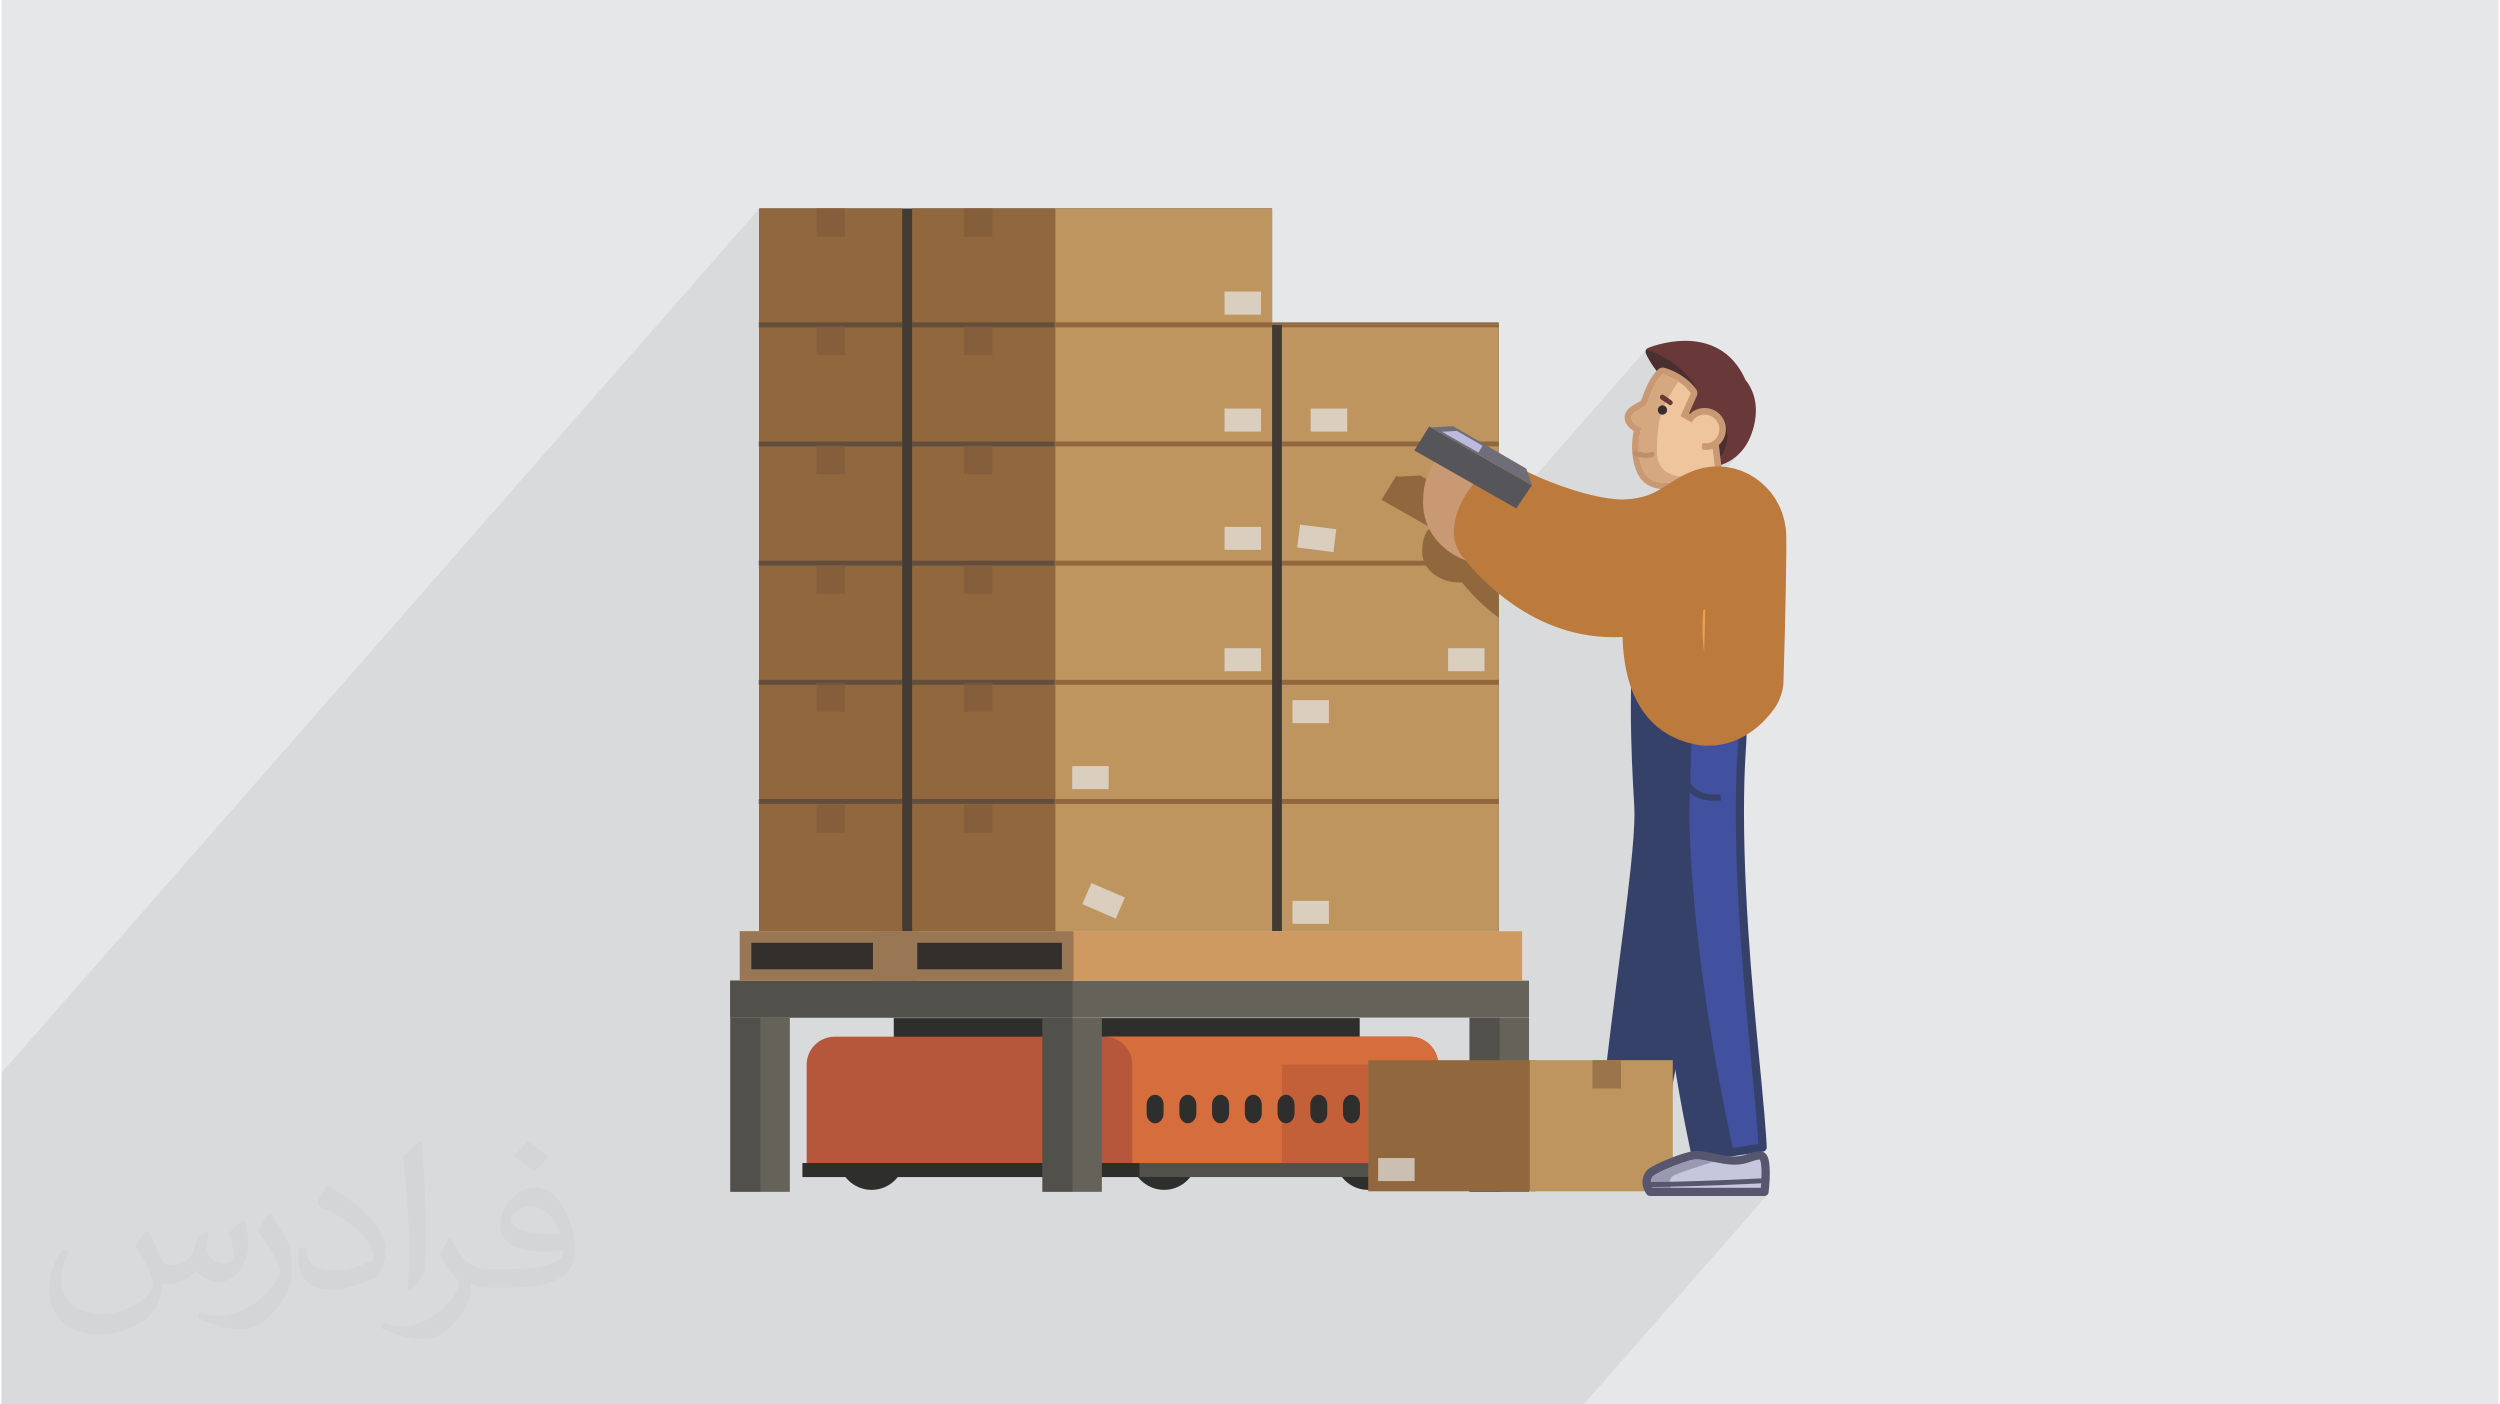 <?xml version="1.0" encoding="UTF-8"?>
<!DOCTYPE svg PUBLIC "-//W3C//DTD SVG 1.0//EN" "http://www.w3.org/TR/2001/REC-SVG-20010904/DTD/svg10.dtd">
<!-- Creator: CorelDRAW 2017 -->
<svg xmlns="http://www.w3.org/2000/svg" xml:space="preserve" width="356px" height="200px" version="1.0" shape-rendering="geometricPrecision" text-rendering="geometricPrecision" image-rendering="optimizeQuality" fill-rule="evenodd" clip-rule="evenodd"
viewBox="0 0 35600 20025"
 xmlns:xlink="http://www.w3.org/1999/xlink">
 <g id="Layer_x0020_1">
  <g id="_1972941935072">
   <polygon fill="#E6E7E8" points="0,0 35600,0 35600,20025 0,20025 "/>
   <path fill="#373435" fill-opacity="0.031" d="M2082 17547c68,104 112,203 155,312 32,64 49,183 199,183 44,0 107,-14 163,-45 63,-33 111,-83 136,-159l60 -202 146 -72 10 10c-20,77 -25,149 -25,206 0,170 146,234 262,234 68,0 129,-34 129,-95 0,-81 -34,-217 -78,-339 68,-68 136,-136 214,-191l12 6c34,144 53,287 53,381 0,93 -41,196 -75,264 -70,132 -194,238 -344,238 -114,0 -241,-58 -328,-163l-5 0c-82,101 -209,193 -412,193l-63 0c-10,134 -39,229 -83,314 -121,237 -480,404 -818,404 -470,0 -706,-272 -706,-633 0,-223 73,-431 185,-578l92 38c-70,134 -117,262 -117,385 0,338 275,499 592,499 294,0 658,-187 724,-404 -25,-237 -114,-348 -250,-565 41,-72 94,-144 160,-221l12 0zm5421 -1274c99,62 196,136 291,221 -53,74 -119,142 -201,202 -95,-77 -190,-143 -287,-213 66,-74 131,-146 197,-210zm51 926c-160,0 -291,105 -291,183 0,168 320,219 703,217 -48,-196 -216,-400 -412,-400zm-359 895c208,0 390,-6 529,-41 155,-39 286,-118 286,-171 0,-15 0,-31 -5,-46 -87,8 -187,8 -274,8 -282,0 -498,-64 -583,-222 -21,-44 -36,-93 -36,-149 0,-152 66,-303 182,-406 97,-85 204,-138 313,-138 197,0 354,158 464,408 60,136 101,293 101,491 0,132 -36,243 -118,326 -153,148 -435,204 -867,204l-196 0 0 0 -51 0c-107,0 -184,-19 -245,-66l-10 0c3,25 5,50 5,72 0,97 -32,221 -97,320 -192,287 -400,410 -580,410 -182,0 -405,-70 -606,-161l36 -70c65,27 155,46 279,46 325,0 752,-314 805,-619 -12,-25 -34,-58 -65,-93 -95,-113 -155,-208 -211,-307 48,-95 92,-171 133,-239l17 -2c139,282 265,445 546,445l44 0 0 0 204 0zm-1408 299c24,-130 26,-276 26,-413l0 -202c0,-377 -48,-926 -87,-1282 68,-75 163,-161 238,-219l22 6c51,450 63,972 63,1452 0,126 -5,250 -17,340 -7,114 -73,201 -214,332l-31 -14zm-1449 -596c7,177 94,318 398,318 189,0 349,-50 526,-135 32,-14 49,-33 49,-49 0,-111 -85,-258 -228,-392 -139,-126 -323,-237 -495,-311 -59,-25 -78,-52 -78,-77 0,-51 68,-158 124,-235l19 -2c197,103 417,256 580,427 148,157 240,316 240,489 0,128 -39,250 -102,361 -216,109 -446,192 -674,192 -277,0 -466,-130 -466,-436 0,-33 0,-84 12,-150l95 0zm-501 -503l172 278c63,103 122,215 122,392l0 227c0,183 -117,379 -306,573 -148,132 -279,188 -400,188 -180,0 -386,-56 -624,-159l27 -70c75,21 162,37 269,37 342,-2 692,-252 852,-557 19,-35 26,-68 26,-90 0,-36 -19,-75 -34,-110 -87,-165 -184,-315 -291,-453 56,-89 112,-174 173,-258l14 2z"/>
   <path fill="#373435" fill-opacity="0.078" d="M16605 20025l42 0 19 0 30 0 19 0 86 0 3 0 17 0 10 0 45 0 66 0 28 0 43 0 35 0 19 0 258 0 29 0 132 0 37 0 194 0 554 0 109 0 310 0 11 0 85 0 334 0 4 0 16 0 71 0 149 0 62 0 24 0 26 0 37 0 36 0 27 0 736 0 108 0 36 0 39 0 3 0 38 0 0 0 78 0 3 0 14 0 9 0 41 0 10 0 1 0 0 0 10 0 3 0 12 0 18 0 24 0 3 0 13 0 23 0 0 0 16 0 16 0 7 0 13 0 4 0 8 0 1 0 33 0 5 0 22 0 12 0 3 0 1 0 2 0 34 0 2 0 8 0 20 0 16 0 7 0 2 0 4 0 43 0 7 0 13 0 8 0 0 0 0 0 2 0 60 0 32 0 178 0 7 0 92 0 27 0 41 0 10 0 108 0 51 0 127 0 1 0 0 0 14 0 46 0 1 0 41 0 12 0 5 0 19 0 4 0 19 0 6 0 1 0 0 0 14 0 0 0 9 0 78 0 92 0 151 0 34 0 13 0 13 0 5 0 64 0 51 0 27 0 2626 -2996 -7 8 -9 6 -9 5 -10 3 -11 1 -51 0 51 -59 2 -21 5 -57 3 -41 5 -6 -4 1 2 -34 3 -92 -2 -94 -9 -83 -20 -61 -32 -27 1 -7 36 -41 21 -23 5 -7 -6 6 -1 1 -8 6 -10 4 -10 3 -18 2 1 -2 -3 3 -46 7 -3 0 60 -68 0 -1 0 0 0 -1 0 0 0 -5 -1 -24 -2 -49 -5 -83 -9 -122 -14 -169 -20 -225 -27 -287 -8 -84 -9 -92 -9 -99 -11 -107 -11 -113 -11 -120 -12 -126 -13 -131 -12 -137 -13 -141 -12 -146 -13 -150 -12 -154 -12 -157 -12 -160 -11 -163 -11 -165 -10 -167 -9 -168 -8 -170 -8 -170 -6 -170 -5 -171 -4 -170 -3 -170 -1 -168 1 -167 2 -165 3 -162 6 -161 7 -157 10 -153 6 -102 3 -106 3 -110 1 -114 1 -117 1 -120 2 -122 1 -43 22 -25 -21 8 1 -63 -5 -15 7 -20 5 -169 5 -175 5 -177 5 -178 4 -176 4 -172 3 -167 3 -160 3 -149 2 -137 1 -124 1 -107 0 -89 -1 -69 -1 -46 -3 -22 -13 -54 24 -28 -8 8 -9 6 -9 4 -2 -10 43 -49 -59 3 -4 -59 -3 4 -13 -89 -42 -111 -56 -84 -62 -60 -62 -40 -53 -24 -26 -8 1 -1 -1 1 -11 -3 -14 -3 -9 0 -23 2 -2 0 26 -29 4 -6 4 -6 3 -7 1 -8 1 -7 -2 -40 -1 -35 -1 -32 -3 -34 0 -1 314 -357 -40 40 -39 35 -40 30 -38 25 -37 20 -28 14 178 -203 -72 69 -71 50 -65 33 -5 2 169 -193 32 -39 30 -44 28 -50 25 -57 16 -45 14 -44 12 -42 8 -40 7 -39 5 -37 2 -36 1 -34 -1 -43 -4 -39 -6 -38 -7 -34 -9 -32 -10 -29 -11 -27 -11 -24 -11 -21 -11 -19 -10 -15 -10 -14 0 0 76 -88 -53 23 -39 45 -2 -2 0 0 14 -16 -15 14 0 0 -2 -2 -2 -2 -1 -2 -2 -2 -1 -2 -2 -3 -1 -2 -1 -3 -35 -73 -37 -65 -40 -59 -42 -53 -45 -46 -46 -40 -48 -35 -49 -30 -51 -26 -51 -21 -53 -17 -52 -14 -53 -10 -53 -6 -53 -4 -51 -1 -94 3 -88 10 -81 14 -71 17 -60 17 -9 3 0 0 -3 1 -3 1 -3 0 -3 1 -3 1 -2 1 -3 1 -3 1 0 0 -14 4 -30 11 -11 5 -3 -5 -22 -48 -41 46 -5 -12 -7 -28 -1 -21 8 -14 -10 10 1 -4 6 -9 7 -9 -1682 1918 -593 -337 166 -190 -237 0 6 -9 -367 -212 -214 12 -18 21 -146 -82 -89 101 71 -116 -250 285 -245 0 1489 -1698 0 0 0 -36 -3093 0 -140 0 0 -35 0 -1623 -3093 0 -1301 0 -738 0 -1423 1623 -603 0 1069 -1219 -406 0 0 -404 -816 931 0 -931 -10804 12324 0 931 0 404 0 279 0 9 0 61 0 10 0 104 0 688 0 130 0 8 0 1 0 395 0 60 0 8 0 225 0 9 0 6 0 55 0 9 0 91 0 249 0 216 0 71 0 90 0 0 0 70 0 0 0 16 0 120 0 8 0 396 0 9 44 0 7 0 22 0 176 0 1 0 7 0 0 0 0 0 53 0 8 0 80 0 206 0 52 0 7 0 143 0 62 0 79 0 0 0 61 0 0 0 2 0 124 0 1 0 353 0 8 0 44 0 1 0 8 0 8 0 181 0 1 0 7 0 0 0 54 0 8 0 86 0 199 0 52 0 8 0 142 0 62 0 79 0 0 0 61 0 1 0 1 0 107 0 18 0 336 0 25 0 27 0 18 0 9 0 127 0 62 0 7 0 1 0 0 0 53 0 8 0 0 0 69 0 160 0 63 0 52 0 1 0 143 0 29 0 32 0 79 0 0 0 62 0 0 0 8 0 126 0 213 0 141 0 0 0 53 0 61 0 22 0 9 0 31 0 56 0 18 0 35 0 5 0 26 0 90 0 8 0 30 0 69 0 73 0 31 0 21 0 18 0 98 0 10 0 35 0 2 0 60 0 79 0 0 0 52 0 9 0 77 0 243 0 168 0 8 0 45 0 61 0 62 0 77 0 2 0 3 0 58 0 187 0 37 0 5 0 67 0 179 0 173 0 54 0 43 0 76 0 26 0 104 0 44 0 11 0 159 0 8 0 54 0 10 0 51 0 5 0 56 0 79 0 24 0 28 0 1 0 9 0 83 0 31 0 0 0 7 0 92 0 110 0 36 0 22 0 9 0 1 0 58 0 52 0 6 0 57 0 33 0 11 0 25 0 116 0 59 0 3 0 0 0 96 0 5 0 109 0 42 0 189 0 35 0 50 0 12 0 15 0 21 0 2 0 41 0 61 0 5 0 72 0 12 0 26 0 35 0 9 0 28 0 148 0 7 0 77 0 29 0 15 0 92 0 18 0 57 0 46 0 51 0 17 0 227 0 8 0 2 0 21 0 1 0 1 0 5 0 37 0 32 0 3 0 29 0 27 0 13 0 1 0 0 0 1 0 11 0 11 0 17 0 6 0 9 0 3 0 4 0 72 0 0 0 2 0 16 0 38 0 8 0 70 0 1 0 0 0 4 0 4 0 38 0 16 0 4 0 4 0 2 0 0 0 3 0 6 0 6 0 0 0 12 0 1 0 11 0 10 0 4 0 8 0 2 0 6 0 8 0 31 0 4 0 13 0 0 0 15 0 11 0 5 0 43 0 2 0 0 0 91 0 1 0 12 0 24 0 18 0 6 0 22 0 38 0 6 0 1 0 12 0 2 0 8 0 12 0 19 0 55 0 6 0 31 0 1 0 0 0 21 0 20 0 21 0 45 0 33 0 1 0 45 0 12 0 31 0 39 0 43 0 71 0 6 0 35 0 13 0 19 0 32 0 11 0 8 0 46 0 4 0 59 0 1 0 1 0 44 0 30 0 1 0 0 0 1 0 28 0 1 0 2 0 3 0 34 0 32 0 71 0 0 0 19 0 16 0 16 0 45 0 21 0 10 0 33 0 8 0 3 0 2 0 4 0 1 0 11 0 5 0 2 0 21 0 3 0 3 0 3 0 18 0 8 0 30 0 3 0 1 0 1 0 3 0 2 0 6 0 9 0 4 0 3 0 16 0 4 0 11 0 2 0 29 0 6 0 9 0 1 0 5 0 7 0 1 0 3 0 4 0 5 0 2 0 8 0 1 0 2 0 3 0 2 0 3 0 11 0 12 0 2 0 7 0 4 0 8 0 2 0 2 0 1 0 3 0 2 0 5 0 7 0 2 0 1 0 4 0 2 0 1 0 33 0 1 0 7 0 0 0 1 0 5 0 3 0 3 0 2 0 6 0 12 0 3 0 1 0 21 0 13 0 9 0 4 0 11 0 1 0 3 0 3 0 5 0 4 0 2 0 1 0 2 0 8 0 0 0 3 0 14 0 17 0 1 0 24 0 14 0 36 0 10 0 4 0 6 0 2 0 3 0 2 0 2 0 0 0 7 0 19 0 1 0 4 0 2 0 11 0 4 0 7 0 20 0 2 0 12 0 3 0 5 0 5 0 4 0 11 0 0 0 3 0 2 0 4 0 1 0 0 0 3 0 10 0 15 0 3 0 7 0 13 0 14 0 9 0 55 0 87 0 42 0 17 0 49 0 12 0 0 0 30 0 0 0 21 0 30 0 5 0 44 0 30 0 1 0 22 0 1 0 0 0 11 0 126 0 0 0 56 0 5 0 24 0 26 0 1 0 0 0 22 0 0 0 11 0 49 0 3 0 15 0 14 0 81 0 14 0 4 0 226 0 50 0 11 0 52 0 88 0 22 0 244 0 49 0 12 0 49 0 9 0 14 0 63 0 92 0 66 0 30 0 55 0 25 0 36 0 16 0 11 0 1 0 49 0 9 0 49 0 0 0 77 0 84 0 9 0 16 0 110 0 25 0 1 0 7 0 19 0 11 0 2 0 8 0 16 0 5 0 2 0 19 0 47 0 5 0 3 0 11 0 44 0 97 0 40 0 107 0 50 0 11 0 20 0 31 0 72 0 38 0 35 0 5 0 2 0 6 0 43 0 3 0 11 0 17 0 4 0 58 0zm8490 -3581l0 0 22 -24 -9 10 -13 14zm-47 -14l60 -68"/>
   <g>
    <path fill="#2E2E2D" fill-rule="nonzero" d="M14839 16490c0,262 212,475 473,475 262,0 473,-213 473,-475 0,-262 -211,-474 -473,-474 -261,0 -473,212 -473,474z"/>
    <path fill="#2E2E2D" fill-rule="nonzero" d="M11932 16490c0,262 211,475 473,475 261,0 473,-213 473,-475 0,-262 -212,-474 -473,-474 -262,0 -473,212 -473,474z"/>
    <path fill="#2E2E2D" fill-rule="nonzero" d="M19010 16490c0,262 212,475 473,475 262,0 474,-213 474,-475 0,-262 -212,-474 -474,-474 -261,0 -473,212 -473,474z"/>
    <path fill="#2E2E2D" fill-rule="nonzero" d="M16103 16490c0,262 212,475 473,475 261,0 473,-213 473,-475 0,-262 -212,-474 -473,-474 -261,0 -473,212 -473,474z"/>
    <polygon fill="#2E2E2D" fill-rule="nonzero" points="12721,15418 19364,15418 19364,14516 12721,14516 "/>
    <path fill="#B6563B" fill-rule="nonzero" d="M20483 16648l0 -1469c0,-219 -179,-398 -398,-398l-8207 0c-219,0 -399,179 -399,398l0 1469 9004 0z"/>
    <path fill="#D56E3C" fill-rule="nonzero" d="M15723 14781l4362 0c219,0 398,179 398,398l0 1469 -4361 0 0 -1469c0,-219 -179,-398 -399,-398z"/>
    <polygon fill="#C3603A" fill-rule="nonzero" points="18255,16583 19486,16583 19486,15179 18255,15179 "/>
    <path fill="#2E2E2D" fill-rule="nonzero" d="M20060 15875c0,77 54,141 121,141 66,0 121,-64 121,-141l0 -125c0,-78 -55,-141 -121,-141 -67,0 -121,63 -121,141l0 125z"/>
    <path fill="#2E2E2D" fill-rule="nonzero" d="M19593 15875c0,77 54,141 121,141 67,0 121,-64 121,-141l0 -125c0,-78 -54,-141 -121,-141 -67,0 -121,63 -121,141l0 125z"/>
    <path fill="#2E2E2D" fill-rule="nonzero" d="M19126 15875c0,77 55,141 121,141 67,0 121,-64 121,-141l0 -125c0,-78 -54,-141 -121,-141 -66,0 -121,63 -121,141l0 125z"/>
    <path fill="#2E2E2D" fill-rule="nonzero" d="M18660 15875c0,77 54,141 120,141 67,0 122,-64 122,-141l0 -125c0,-78 -55,-141 -122,-141 -66,0 -120,63 -120,141l0 125z"/>
    <path fill="#2E2E2D" fill-rule="nonzero" d="M18193 15875c0,77 54,141 121,141 66,0 121,-64 121,-141l0 -125c0,-78 -55,-141 -121,-141 -67,0 -121,63 -121,141l0 125z"/>
    <path fill="#2E2E2D" fill-rule="nonzero" d="M17726 15875c0,77 54,141 121,141 67,0 121,-64 121,-141l0 -125c0,-78 -54,-141 -121,-141 -67,0 -121,63 -121,141l0 125z"/>
    <path fill="#2E2E2D" fill-rule="nonzero" d="M17259 15875c0,77 55,141 121,141 67,0 122,-64 122,-141l0 -125c0,-78 -55,-141 -122,-141 -66,0 -121,63 -121,141l0 125z"/>
    <path fill="#2E2E2D" fill-rule="nonzero" d="M16793 15875c0,77 54,141 121,141 66,0 121,-64 121,-141l0 -125c0,-78 -55,-141 -121,-141 -67,0 -121,63 -121,141l0 125z"/>
    <path fill="#2E2E2D" fill-rule="nonzero" d="M16326 15875c0,77 54,141 121,141 67,0 121,-64 121,-141l0 -125c0,-78 -54,-141 -121,-141 -67,0 -121,63 -121,141l0 125z"/>
    <polygon fill="#52504B" fill-rule="nonzero" points="11421,16782 20560,16782 20560,16583 11421,16583 "/>
    <polygon fill="#2E2E2D" fill-rule="nonzero" points="11421,16782 16224,16782 16224,16583 11421,16583 "/>
    <polygon fill="#423B34" fill-rule="nonzero" points="21348,4631 21348,13278 10804,13278 10804,2973 18115,2973 18115,4631 "/>
    <polygon fill="#BF955F" fill-rule="nonzero" points="18255,13278 21348,13278 21348,4631 18255,4631 "/>
    <polygon fill="#BF955F" fill-rule="nonzero" points="15022,13278 18115,13278 18115,2973 15022,2973 "/>
    <polygon fill="#91673E" fill-rule="nonzero" points="12983,13278 15022,13278 15022,2973 12983,2973 "/>
    <polygon fill="#91673E" fill-rule="nonzero" points="10804,13278 12842,13278 12842,2973 10804,2973 "/>
    <polygon fill="#423B34" fill-rule="nonzero" points="18115,11462 18255,11462 18255,11392 18115,11392 "/>
    <polygon fill="#91673E" fill-rule="nonzero" points="18255,11462 21348,11462 21348,11392 18255,11392 "/>
    <polygon fill="#91673E" fill-rule="nonzero" points="15022,11462 18115,11462 18115,11392 15022,11392 "/>
    <polygon fill="#423B34" fill-rule="nonzero" points="12842,11462 12983,11462 12983,11392 12842,11392 "/>
    <polygon fill="#624E3D" fill-rule="nonzero" points="12983,11462 15013,11462 15013,11392 12983,11392 "/>
    <polygon fill="#624E3D" fill-rule="nonzero" points="10796,11462 10804,11462 10804,11392 10796,11392 "/>
    <polygon fill="#624E3D" fill-rule="nonzero" points="10804,11462 12842,11462 12842,11392 10804,11392 "/>
    <polygon fill="#423B34" fill-rule="nonzero" points="18115,9763 18255,9763 18255,9693 18115,9693 "/>
    <polygon fill="#91673E" fill-rule="nonzero" points="18255,9763 21348,9763 21348,9693 18255,9693 "/>
    <polygon fill="#91673E" fill-rule="nonzero" points="15022,9763 18115,9763 18115,9693 15022,9693 "/>
    <polygon fill="#423B34" fill-rule="nonzero" points="12842,9763 12983,9763 12983,9693 12842,9693 "/>
    <polygon fill="#624E3D" fill-rule="nonzero" points="15013,9763 14127,9763 14127,9742 13721,9742 13721,9763 12983,9763 12983,9693 15013,9693 "/>
    <polygon fill="#624E3D" fill-rule="nonzero" points="10796,9763 10804,9763 10804,9693 10796,9693 "/>
    <polygon fill="#624E3D" fill-rule="nonzero" points="12842,9763 12026,9763 12026,9742 11620,9742 11620,9763 10804,9763 10804,9693 12842,9693 "/>
    <polygon fill="#423B34" fill-rule="nonzero" points="18115,8064 18255,8064 18255,7994 18115,7994 "/>
    <polygon fill="#91673E" fill-rule="nonzero" points="18255,8064 21348,8064 21348,7994 18255,7994 "/>
    <polygon fill="#91673E" fill-rule="nonzero" points="15022,8064 18115,8064 18115,7994 15022,7994 "/>
    <polygon fill="#423B34" fill-rule="nonzero" points="12842,8064 12983,8064 12983,7994 12842,7994 "/>
    <polygon fill="#624E3D" fill-rule="nonzero" points="15013,8064 14127,8064 14127,8063 13721,8063 13721,8064 12983,8064 12983,7994 15013,7994 "/>
    <polygon fill="#624E3D" fill-rule="nonzero" points="10796,8064 10804,8064 10804,7994 10796,7994 "/>
    <polygon fill="#624E3D" fill-rule="nonzero" points="12842,8064 12026,8064 12026,8063 11620,8063 11620,8064 10804,8064 10804,7994 12842,7994 "/>
    <polygon fill="#423B34" fill-rule="nonzero" points="18115,6365 18255,6365 18255,6295 18115,6295 "/>
    <polygon fill="#91673E" fill-rule="nonzero" points="18255,6365 21348,6365 21348,6295 18255,6295 "/>
    <polygon fill="#91673E" fill-rule="nonzero" points="15022,6365 18115,6365 18115,6295 15022,6295 "/>
    <polygon fill="#423B34" fill-rule="nonzero" points="12842,6365 12983,6365 12983,6295 12842,6295 "/>
    <polygon fill="#624E3D" fill-rule="nonzero" points="15013,6365 14127,6365 14127,6357 13721,6357 13721,6365 12983,6365 12983,6295 15013,6295 "/>
    <polygon fill="#624E3D" fill-rule="nonzero" points="10796,6365 10804,6365 10804,6295 10796,6295 "/>
    <polygon fill="#624E3D" fill-rule="nonzero" points="12842,6365 12026,6365 12026,6357 11620,6357 11620,6365 10804,6365 10804,6295 12842,6295 "/>
    <polygon fill="#91673E" fill-rule="nonzero" points="21348,4667 21348,4631 18115,4631 18115,4596 21348,4596 "/>
    <polygon fill="#423B34" fill-rule="nonzero" points="18255,4667 18115,4667 18115,4631 21348,4631 18255,4631 "/>
    <polygon fill="#91673E" fill-rule="nonzero" points="18255,4667 21348,4667 21348,4631 18255,4631 "/>
    <polygon fill="#91673E" fill-rule="nonzero" points="18115,4667 15022,4667 15022,4596 18115,4596 "/>
    <polygon fill="#423B34" fill-rule="nonzero" points="12842,4667 12983,4667 12983,4596 12842,4596 "/>
    <polygon fill="#624E3D" fill-rule="nonzero" points="15013,4667 14127,4667 14127,4658 13721,4658 13721,4667 12983,4667 12983,4596 15013,4596 "/>
    <polygon fill="#624E3D" fill-rule="nonzero" points="10796,4667 10804,4667 10804,4596 10796,4596 "/>
    <polygon fill="#624E3D" fill-rule="nonzero" points="12842,4667 12026,4667 12026,4658 11620,4658 11620,4667 10804,4667 10804,4596 12842,4596 "/>
    <polygon fill="#855E3C" fill-rule="nonzero" points="13721,3377 14127,3377 14127,2973 13721,2973 "/>
    <polygon fill="#DACEBE" fill-rule="nonzero" points="17437,4486 17957,4486 17957,4157 17437,4157 "/>
    <polygon fill="#DACEBE" fill-rule="nonzero" points="17437,6153 17957,6153 17957,5825 17437,5825 "/>
    <polygon fill="#DACEBE" fill-rule="nonzero" points="17437,7840 17957,7840 17957,7512 17437,7512 "/>
    <polygon fill="#DACEBE" fill-rule="nonzero" points="17437,9570 17957,9570 17957,9242 17437,9242 "/>
    <polygon fill="#DACEBE" fill-rule="nonzero" points="18405,10310 18925,10310 18925,9982 18405,9982 "/>
    <polygon fill="#DACEBE" fill-rule="nonzero" points="18665,6153 19186,6153 19186,5825 18665,5825 "/>
    <polygon fill="#DACEBE" fill-rule="nonzero" points="18989,7872 18473,7806 18514,7480 19030,7546 "/>
    <polygon fill="#DACEBE" fill-rule="nonzero" points="20624,9570 21144,9570 21144,9242 20624,9242 "/>
    <polygon fill="#DACEBE" fill-rule="nonzero" points="15265,11251 15785,11251 15785,10923 15265,10923 "/>
    <polygon fill="#DACEBE" fill-rule="nonzero" points="15886,13098 15409,12891 15539,12590 16017,12797 "/>
    <polygon fill="#DACEBE" fill-rule="nonzero" points="18405,13172 18925,13172 18925,12844 18405,12844 "/>
    <polygon fill="#855E3C" fill-rule="nonzero" points="13721,5062 14127,5062 14127,4667 13721,4667 "/>
    <polygon fill="#6E523C" fill-rule="nonzero" points="13721,4667 14127,4667 14127,4658 13721,4658 "/>
    <polygon fill="#855E3C" fill-rule="nonzero" points="13721,6761 14127,6761 14127,6365 13721,6365 "/>
    <polygon fill="#6E523C" fill-rule="nonzero" points="13721,6365 14127,6365 14127,6357 13721,6357 "/>
    <polygon fill="#855E3C" fill-rule="nonzero" points="13721,8467 14127,8467 14127,8064 13721,8064 "/>
    <polygon fill="#6E523C" fill-rule="nonzero" points="13721,8064 14127,8064 14127,8063 13721,8063 "/>
    <polygon fill="#855E3C" fill-rule="nonzero" points="13721,10146 14127,10146 14127,9763 13721,9763 "/>
    <polygon fill="#6E523C" fill-rule="nonzero" points="13721,9763 14127,9763 14127,9742 13721,9742 "/>
    <polygon fill="#855E3C" fill-rule="nonzero" points="13721,11874 14127,11874 14127,11471 13721,11471 "/>
    <polygon fill="#855E3C" fill-rule="nonzero" points="11620,3377 12026,3377 12026,2973 11620,2973 "/>
    <polygon fill="#855E3C" fill-rule="nonzero" points="11620,5062 12026,5062 12026,4667 11620,4667 "/>
    <polygon fill="#6E523C" fill-rule="nonzero" points="11620,4667 12026,4667 12026,4658 11620,4658 "/>
    <polygon fill="#855E3C" fill-rule="nonzero" points="11620,6761 12026,6761 12026,6365 11620,6365 "/>
    <polygon fill="#6E523C" fill-rule="nonzero" points="11620,6365 12026,6365 12026,6357 11620,6357 "/>
    <polygon fill="#855E3C" fill-rule="nonzero" points="11620,8467 12026,8467 12026,8064 11620,8064 "/>
    <polygon fill="#6E523C" fill-rule="nonzero" points="11620,8064 12026,8064 12026,8063 11620,8063 "/>
    <polygon fill="#855E3C" fill-rule="nonzero" points="11620,10146 12026,10146 12026,9763 11620,9763 "/>
    <polygon fill="#6E523C" fill-rule="nonzero" points="11620,9763 12026,9763 12026,9742 11620,9742 "/>
    <polygon fill="#855E3C" fill-rule="nonzero" points="11620,11874 12026,11874 12026,11471 11620,11471 "/>
    <polygon fill="#65625A" fill-rule="nonzero" points="10809,16993 11239,16993 11239,14508 10809,14508 "/>
    <polygon fill="#52504B" fill-rule="nonzero" points="10389,16993 10819,16993 10819,14508 10389,14508 "/>
    <polygon fill="#65625A" fill-rule="nonzero" points="10389,14508 21778,14508 21778,13982 10389,13982 "/>
    <polygon fill="#65625A" fill-rule="nonzero" points="21348,16993 21778,16993 21778,14508 21348,14508 "/>
    <polygon fill="#52504B" fill-rule="nonzero" points="20929,16993 21359,16993 21359,14508 20929,14508 "/>
    <polygon fill="#65625A" fill-rule="nonzero" points="15258,16993 15688,16993 15688,14508 15258,14508 "/>
    <polygon fill="#52504B" fill-rule="nonzero" points="14839,16993 15269,16993 15269,14508 14839,14508 "/>
    <polygon fill="#52504B" fill-rule="nonzero" points="10389,14508 15269,14508 15269,13982 10389,13982 "/>
    <path fill="#91673E" fill-rule="nonzero" d="M19886 6783l25 14 316 -18 1042 605 79 217 0 18 -511 -291 511 293 0 5 -220 326 -89 -51c0,1 1,17 0,42 60,32 170,83 309,139l0 727c-291,-214 -478,-445 -527,-507 -198,25 -566,-108 -566,-438 0,-212 64,-301 122,-339l-702 -399 211 -343z"/>
    <polygon fill="#CE9A62" fill-rule="nonzero" points="10526,13983 21680,13983 21680,13278 10526,13278 "/>
    <polygon fill="#322F2C" fill-rule="nonzero" points="10608,13901 15200,13901 15200,13360 10608,13360 "/>
    <path fill="#997754" fill-rule="nonzero" d="M15283 13278l-4757 0 0 705 4757 0 0 -705zm-165 164l0 378 -4428 0 0 -378 4428 0z"/>
    <polygon fill="#997754" fill-rule="nonzero" points="12424,13983 13056,13983 13056,13278 12424,13278 "/>
    <path fill="#EFC59E" fill-rule="nonzero" d="M21508 7161l-574 -366c0,0 -210,-18 -210,366 0,384 498,501 647,413 149,-88 137,-376 137,-376l0 -37z"/>
    <path fill="none" fill-rule="nonzero" stroke="#C99973" stroke-width="914" stroke-linejoin="round" stroke-miterlimit="10" d="M21508 7161l-574 -366c0,0 -210,-18 -210,366 0,384 498,501 647,413 149,-88 137,-376 137,-376l0 -37z"/>
    <path fill="#364169" d="M24562 9127c152,264 257,1014 257,1014 0,0 -40,1036 -187,1232 -146,197 -649,571 -793,504 -144,-67 8,273 -80,215 -88,-59 -211,-135 -252,-311 -41,-176 -52,-252 -64,-363 -12,-111 -24,-428 -30,-551 -5,-123 -123,-891 -108,-1465 15,-573 91,-1019 132,-1224 41,-205 625,-425 625,-425l500 1374z"/>
    <path fill="#364169" d="M23383 8470c-16,142 -31,295 -46,458 -87,1008 -38,1898 0,2566 39,669 -322,2762 -509,4745l750 178 286 -1459 -481 -6488z"/>
    <path fill="#364169" fill-rule="nonzero" d="M23383 8470l-58 -7c-16,143 -32,297 -46,460 -36,417 -49,813 -49,1182 0,527 26,999 49,1392 2,32 3,68 3,108 0,187 -21,454 -55,776 -102,968 -324,2438 -458,3853 -2,29 17,55 45,62l751 178c15,4 32,1 45,-7 13,-9 23,-23 26,-38l285 -1460c1,-5 1,-10 1,-15l-480 -6489c-3,-30 -28,-53 -58,-54 -30,-1 -56,22 -59,52l58 7 -58 4 480 6481 -272 1391 -692 -164 -13 57 58 6c89,-941 217,-1907 323,-2735 53,-413 100,-793 134,-1117 35,-324 56,-593 56,-788 0,-42 -1,-80 -3,-114 -23,-394 -49,-863 -49,-1386 0,-366 13,-759 49,-1172 14,-162 29,-315 45,-457l-58 -6 -58 4 58 -4z"/>
    <path fill="#693838" d="M23685 5302c0,0 -137,-164 -186,-287 0,0 957,-404 1319,439 0,0 256,259 67,738 -136,347 -434,393 -434,393l-766 -1283z"/>
    <path fill="#693838" fill-rule="nonzero" d="M23685 5302l45 -38 -1 -1c-7,-9 -41,-50 -78,-103 -38,-53 -78,-117 -98,-167l-54 22 22 54 1 0c9,-5 228,-93 483,-92 137,0 284,25 417,99 133,74 254,196 342,401 3,7 7,13 12,18l15 -14 -15 14 0 0 15 -14 -15 14c1,1 31,33 61,93 30,61 59,149 59,266 0,89 -17,194 -65,317 -63,160 -161,247 -244,297 -42,25 -79,40 -106,49 -13,4 -23,6 -30,8l-8 2 -1 0 0 0 5 32 -5 -32 0 0 5 32 -5 -32 9 58 50 -30 -765 -1283 -6 -8 -45 38 -50 30 765 1283c13,20 36,31 60,28 5,-1 86,-14 187,-74 100,-60 220,-169 293,-355 53,-136 73,-256 73,-360 0,-141 -37,-251 -75,-325 -37,-74 -75,-113 -79,-116l-41 41 53 -23c-96,-226 -237,-371 -392,-458 -156,-86 -323,-114 -474,-114 -291,1 -525,100 -529,102 -30,12 -44,46 -32,76 29,70 77,143 119,202 42,58 77,100 77,100l45 -37 -50 30 50 -30z"/>
    <path fill="#492F2F" fill-rule="nonzero" d="M24505 6508c-5,-42 -11,-90 -18,-145l-2 -18c63,-56 100,-138 100,-225 0,-13 -1,-26 -2,-39 69,173 -23,354 -63,421 -5,2 -10,4 -15,6z"/>
    <path fill="#492F2F" fill-rule="nonzero" d="M24507 6524c-1,-5 -2,-10 -2,-16 5,-2 10,-4 15,-6 -6,10 -10,17 -13,22z"/>
    <path fill="#A38181" fill-rule="nonzero" d="M23598 5289c-7,-10 -28,-39 -52,-75 6,9 11,17 17,25 13,18 25,34 36,49 0,0 0,0 -1,1z"/>
    <path fill="#492F2F" fill-rule="nonzero" d="M24183 5610c0,0 -1,0 -4,-1 1,-21 -5,-42 -18,-60 -156,-212 -400,-290 -445,-303 -15,-18 -39,-49 -65,-86 -25,-35 -51,-75 -72,-112 7,-3 15,-5 23,-7 306,139 565,418 581,569z"/>
    <path fill="#492F2F" fill-rule="nonzero" d="M23599 5288c-11,-15 -23,-31 -36,-49 -6,-8 -11,-16 -17,-25 -55,-81 -126,-201 -93,-228 50,14 100,32 149,55 -8,2 -16,4 -23,7 21,37 47,77 72,112 26,37 50,68 65,86 -4,-1 -7,-1 -7,-2 -8,-2 -16,-3 -24,-3 -22,0 -44,8 -62,24 -8,7 -16,15 -24,23z"/>
    <path fill="#EFC59E" d="M23783 7215c-11,0 -22,-4 -30,-11 -13,-11 -19,-27 -17,-43l33 -231c-10,1 -21,1 -33,1 -109,0 -256,-26 -339,-148 -115,-168 -122,-455 -72,-659 -51,-28 -130,-82 -136,-159 -7,-93 84,-141 150,-177 29,-15 69,-36 75,-50 7,-13 16,-37 27,-66 38,-102 102,-274 213,-372 9,-8 20,-12 31,-12 4,0 8,1 12,2 11,3 268,71 426,287 10,13 12,31 5,47 0,0 -86,194 -129,289l83 48c48,-61 121,-97 201,-97 141,0 255,115 255,256 0,82 -38,158 -103,206l5 42c52,425 52,425 55,530l2 40c0,20 -12,39 -32,46l-667 228c-5,2 -10,3 -15,3z"/>
    <path fill="#C99973" fill-rule="nonzero" d="M23685 5241c-22,0 -44,8 -62,24 -120,106 -187,284 -226,391 -9,23 -17,45 -23,57 -10,9 -38,24 -57,34 -73,39 -184,98 -175,222 7,82 72,141 129,178 -65,295 13,554 87,662 71,105 197,164 357,169l-25 177c-5,32 8,64 33,85 17,14 38,22 60,22 10,0 20,-2 30,-6l667 -228c39,-13 65,-51 64,-92l-2 -39c-3,-107 -3,-107 -55,-534l-2 -18c63,-56 100,-138 100,-225 0,-167 -136,-303 -302,-303 -80,0 -155,31 -210,85l-14 -8c45,-101 112,-251 112,-251 14,-31 10,-67 -10,-94 -168,-229 -441,-302 -452,-305 -8,-2 -16,-3 -24,-3zm0 94c0,0 250,65 400,270 0,0 -118,265 -146,328l158 91c35,-67 105,-113 186,-113 115,0 209,94 209,209 0,79 -44,147 -108,183l4 21c64,525 56,463 62,615l-667 229 41 -290c0,0 -36,6 -88,6 -90,0 -227,-19 -301,-127 -115,-170 -110,-473 -55,-659 0,0 -138,-58 -144,-136 -8,-105 188,-136 221,-203 33,-68 95,-307 228,-424z"/>
    <path fill="#C99973" fill-rule="nonzero" d="M24308 6414c-6,0 -12,0 -18,-1l-46 -3 6 -93 47 3c27,2 55,-4 79,-15l43 -20 40 85 -43 19c-33,16 -71,25 -108,25z"/>
    <path fill="#4151A0" d="M24833 9748c-10,332 -2,649 -20,914 -113,1619 137,3880 217,4734 81,855 78,966 78,966l-468 70 -497 -15c0,0 -521,-2287 -521,-4500l-80 -886 82 -849 1209 -434z"/>
    <path fill="#364169" fill-rule="nonzero" d="M24833 9748l-58 -2c-11,334 -2,651 -20,912 -21,292 -29,604 -29,925 0,1468 180,3118 246,3819 75,793 78,945 77,958l0 1 14 0 -14 0 0 0 14 0 -14 0 59 1 -9 -58 -462 69 -492 -14 -2 58 57 -13c0,0 -2,-8 -5,-25 -57,-258 -514,-2396 -514,-4462l0 -5 -80 -881 78 -807 1174 -421 -20 -55 -58 -2 58 2 -20 -55 -1208 434c-22,7 -37,27 -39,49l-82 849 0 11 80 887 58 -6 -58 0c0,2222 522,4511 522,4513 6,26 29,45 56,46l496 15 11 -1 468 -70c28,-5 49,-29 50,-57l0 -3c0,-23 -3,-175 -78,-969 -67,-702 -246,-2349 -246,-3808 0,-319 8,-628 28,-917 19,-269 11,-586 21,-916 0,-20 -9,-38 -24,-50 -16,-11 -36,-14 -55,-7l20 55z"/>
    <path fill="#BC7B3C" d="M23484 7686c61,-245 199,-499 299,-518 0,0 145,-27 342,-80 198,-52 -90,434 -90,434l-516 120 -35 44z"/>
    <path fill="#BC7B3C" fill-rule="nonzero" d="M23484 7686l57 14c29,-117 77,-238 129,-329 26,-45 52,-83 76,-109 11,-13 22,-22 31,-28 9,-6 15,-8 17,-9l-1 0c1,0 148,-27 348,-80 6,-2 10,-2 11,-2l0 0 2 -17 -8 14 6 3 2 -17 -8 14 11 -19 -21 8c0,2 4,8 10,11l11 -19 -21 8 4 -2 -5 2 1 0 4 -2 -5 2c0,0 1,3 1,7 0,16 -8,51 -22,89 -20,59 -53,126 -81,178 -13,27 -26,49 -35,65 -4,8 -8,14 -10,18 -3,4 -4,6 -4,6l51 30 -14 -57 -515 120c-13,3 -25,10 -33,21l-35 44 46 36 57 14 -57 -14 46 37 22 -29 496 -115c15,-3 29,-13 37,-27 0,-1 41,-69 82,-154 21,-42 42,-88 58,-133 16,-45 28,-87 28,-129 0,-23 -3,-48 -22,-73 -9,-12 -22,-23 -36,-29 -14,-6 -29,-8 -43,-8 -14,0 -28,2 -42,6 -97,26 -182,45 -243,58 -30,7 -54,12 -70,15 -8,2 -15,3 -19,4 -4,1 -6,1 -6,1l-1 0c-23,5 -42,15 -61,27 -31,22 -59,53 -86,89 -40,55 -79,124 -113,201 -34,77 -63,161 -84,245 -7,27 6,55 31,67 25,12 55,5 72,-16l-46 -37z"/>
    <path fill="#4151A0" d="M24838 7476c-19,-428 -346,-477 -346,-477 0,0 -176,3 -417,106 -241,102 -339,452 -339,452l1102 -81z"/>
    <path fill="#364169" fill-rule="nonzero" d="M24838 7476l59 -3c-5,-114 -31,-206 -69,-279 -56,-110 -138,-173 -204,-209 -67,-35 -119,-43 -124,-44l-10 -1c-5,0 -188,4 -438,111 -70,30 -128,76 -175,128 -71,78 -119,168 -151,238 -32,71 -46,123 -47,125 -5,18 -1,38 11,52 12,15 31,23 50,22l1103 -82c31,-2 55,-29 54,-61l-59 3 -4 -59 -1103 82 5 58 56 16 0 0c2,-8 28,-92 79,-184 26,-46 58,-94 96,-135 38,-41 82,-75 131,-95 116,-50 216,-75 286,-88 36,-7 63,-10 82,-12 9,-1 16,-1 21,-1l5 -1 1 0 0 0 0 0 0 0 0 0 0 0 -1 -58 -9 58 5 -35 -6 35 1 0 5 -35 -6 35 3 0c16,3 87,21 154,80 33,30 66,69 92,124 25,55 45,125 49,217l58 -2 -4 -59 4 59z"/>
    <path fill="#372E2F" d="M23747 5846c0,-36 -30,-66 -66,-66 -36,0 -66,30 -66,66 0,36 30,66 66,66 36,0 66,-30 66,-66z"/>
    <path fill="#693838" d="M23697 5633c38,25 77,50 113,78 15,12 23,30 13,48 -9,15 -33,24 -48,13 -37,-28 -75,-53 -114,-78 -37,-26 -2,-86 36,-61z"/>
    <path fill="#D5A880" fill-rule="nonzero" d="M23791 7106l33 -228c0,0 0,0 0,0 -1,0 -37,6 -88,6 -51,0 -118,-6 -179,-32 0,0 0,0 0,0 -1,0 -1,0 -1,0 -17,-7 -34,-16 -51,-27 0,0 0,0 0,0 0,0 0,0 -1,-1 -26,-17 -49,-39 -69,-67l0 0c-66,-98 -93,-240 -93,-379 0,-101 15,-201 38,-280l0 0c0,0 -138,-58 -144,-136 0,-2 0,-4 0,-6 0,-101 188,-131 221,-197 33,-68 95,-307 228,-424l0 0 0 0c1,0 107,28 222,104 -59,91 -107,167 -145,237 -22,-15 -43,-29 -65,-43 -6,-4 -13,-6 -18,-6 -30,0 -49,46 -18,67 23,15 46,29 68,45 -8,16 -15,31 -22,47 -8,-4 -17,-6 -26,-6 -36,0 -66,30 -66,66 0,29 19,54 46,63 -42,136 -54,283 -60,511 -8,324 241,374 395,374 68,0 117,-10 117,-10l17 236c-17,6 -34,13 -52,20 -84,22 -157,39 -211,50 -30,7 -54,12 -70,15 -2,1 -4,1 -6,1z"/>
    <path fill="#C99973" fill-rule="nonzero" d="M23791 7106l33 -228c0,0 0,0 0,0 0,0 0,0 0,0l-33 228 0 0zm-234 -254c0,0 0,0 0,0 0,0 0,0 0,0zm-1 0c-17,-7 -34,-16 -51,-27 17,11 34,20 51,27zm-51 -27c0,0 0,0 -1,-1 1,1 1,1 1,1zm-70 -68l0 0c-66,-98 -93,-240 -93,-379 0,139 27,281 93,379l0 0zm-55 -659c0,0 -138,-58 -144,-136 0,-2 0,-4 0,-6 0,2 0,4 0,6 6,78 144,136 144,136l0 0zm305 -763l0 0 0 0z"/>
    <path fill="#BC7B3C" fill-rule="nonzero" d="M23790 7118l1 -12 0 0c2,0 4,0 6,-1 16,-3 40,-8 70,-15 54,-11 127,-28 211,-50 -8,3 -17,7 -26,11 -17,7 -33,15 -48,24 -61,13 -138,28 -214,43z"/>
    <path fill="#364169" fill-rule="nonzero" d="M24004 7075c15,-9 31,-17 48,-24 9,-4 18,-8 26,-11 18,-7 35,-14 52,-20l2 28 0 0c0,0 -52,11 -128,27z"/>
    <path fill="#372E2F" fill-rule="nonzero" d="M23661 5909c-27,-9 -46,-34 -46,-63 0,-36 30,-66 66,-66 9,0 18,2 26,6 -19,41 -34,81 -46,123z"/>
    <path fill="#693838" fill-rule="nonzero" d="M23729 5739c-22,-16 -45,-30 -68,-45 -31,-21 -12,-67 18,-67 5,0 12,2 18,6 22,14 43,28 65,43 -12,22 -23,42 -33,63z"/>
    <path fill="#364169" d="M24325 7210l-98 -162c0,0 -370,89 -466,437 -96,348 124,231 124,231l440 -506z"/>
    <path fill="#364169" d="M23601 11883l-302 -2349 810 474c4,174 -49,1454 -44,1682 45,2011 522,4246 623,4697l-564 3c0,0 -523,-2295 -523,-4507z"/>
    <path fill="#E9A150" d="M23722 8353c-164,1360 195,1630 531,1700 336,70 565,-293 565,-293l17 -47c28,-887 52,-2070 36,-2117 -32,-261 -288,-441 -538,-353 -273,96 -494,410 -1142,447 -648,37 -1606,-397 -1724,-472 0,0 -174,170 -190,364 0,0 570,788 1445,913 875,125 1391,-399 1391,-399l-391 257z"/>
    <path fill="none" stroke="#BC7B3C" stroke-width="1142" stroke-linejoin="round" stroke-miterlimit="10" d="M23722 8353c-164,1360 195,1630 531,1700 336,70 565,-293 565,-293l17 -47c28,-887 52,-2070 36,-2117 -32,-261 -288,-441 -538,-353 -273,96 -494,410 -1142,447 -648,37 -1606,-397 -1724,-472 0,0 -174,170 -190,364 0,0 570,788 1445,913 875,125 1391,-399 1391,-399l-391 257z"/>
    <path fill="#364169" fill-rule="nonzero" d="M24420 11420c-148,0 -415,-48 -492,-378l91 -22c87,373 467,303 483,300l19 92c-2,0 -42,8 -101,8z"/>
    <path fill="#AE7A3B" d="M23718 8390c1,-12 2,-24 4,-37l1 0c75,-35 139,-72 193,-106l-198 143z"/>
    <polygon fill="#AE7A3B" points="24061,8142 24062,8141 24060,8142 "/>
    <path fill="#BC7B3C" d="M21277 7582c6,-71 33,-139 65,-197 1,1 116,235 943,649 737,369 1574,163 1745,116l-307 203c-238,110 -577,202 -1001,142 -875,-125 -1445,-913 -1445,-913z"/>
    <path fill="#BC7B3C" d="M24113 9971c0,0 -270,-812 -53,-1829l-337 176c0,0 -121,371 -36,834 84,462 184,811 426,819z"/>
    <path fill="#BE8E6D" d="M23302 6430c74,22 148,42 223,16 43,-16 61,52 19,67 -87,31 -175,10 -261,-15 -43,-13 -25,-81 19,-68z"/>
    <polygon fill="#91673E" fill-rule="nonzero" points="19486,16985 21876,16985 21876,15116 19486,15116 "/>
    <polygon fill="#BF955F" fill-rule="nonzero" points="21789,16985 23828,16985 23828,15116 21789,15116 "/>
    <polygon fill="#9C744C" fill-rule="nonzero" points="22683,15520 23090,15520 23090,15116 22683,15116 "/>
    <polygon fill="#CBBFB1" fill-rule="nonzero" points="19627,16839 20147,16839 20147,16511 19627,16511 "/>
    <polygon fill="#55555A" fill-rule="nonzero" points="21596,7249 21819,6920 20354,6080 20144,6423 "/>
    <polygon fill="#6F6E78" fill-rule="nonzero" points="21825,6920 21738,6681 20695,6076 20372,6095 "/>
    <polygon fill="#BCBBDD" fill-rule="nonzero" points="21056,6452 21117,6356 20750,6144 20536,6156 "/>
    <path fill="#C6C6DD" fill-rule="nonzero" d="M25089 16478c105,19 47,515 47,515l-1633 0c0,0 -105,-129 -9,-258 53,-71 506,-254 647,-266 141,-11 378,79 565,79 188,0 278,-90 383,-70z"/>
    <path fill="#57566F" fill-rule="nonzero" d="M25089 16478l-11 57 4 -21 -13 17c1,1 5,4 9,4l4 -21 -13 17 3 -5 -4 4 1 1 3 -5 -4 4c0,0 4,7 8,18 6,17 10,43 13,74 3,30 5,65 4,101 1,64 -3,130 -7,180 -2,25 -4,46 -6,61 -1,7 -1,13 -2,17 0,3 0,5 0,5l58 7 0 -58 -1633 0 0 58 46 -37 -28 23 28 -23 0 0 -28 23 28 -23 0 0c-2,-2 -12,-16 -21,-35 -9,-19 -16,-44 -16,-69 0,-25 6,-51 29,-82l-7 -4 6 5 1 -1 -7 -4 6 5 2 -2c5,-4 18,-14 35,-25 31,-19 76,-42 128,-66 77,-35 168,-71 251,-100 41,-14 80,-26 113,-35 33,-8 61,-14 77,-15 7,-1 14,-1 22,-1 61,0 150,18 245,39 95,19 197,40 293,40 93,1 166,-20 223,-39 29,-9 53,-18 75,-24 21,-6 39,-10 54,-10 7,0 14,1 20,2l11 -57 11 -58c-14,-3 -28,-4 -42,-4 -31,0 -59,6 -86,14 -81,23 -152,59 -266,59 -79,0 -175,-18 -269,-38 -95,-20 -187,-41 -269,-41 -11,0 -21,0 -32,1 -44,4 -100,19 -166,39 -98,31 -213,76 -310,120 -49,22 -93,44 -128,65 -18,10 -34,20 -48,31 -14,10 -26,20 -37,34 -38,50 -52,105 -52,152 0,52 16,96 31,127 15,30 30,49 32,51 11,14 28,22 45,22l1633 0c30,0 55,-22 58,-52 0,-1 17,-140 17,-277 0,-62 -4,-124 -14,-176 -6,-27 -13,-51 -27,-74 -6,-11 -15,-22 -26,-32 -12,-10 -27,-18 -44,-21l-11 58z"/>
    <path fill="#57566F" fill-rule="nonzero" d="M23477 16923c-20,0 -40,0 -60,0l1 -70c598,4 1718,-54 1729,-55l4 70c-11,1 -1062,55 -1674,55z"/>
    <path fill="#9999B1" fill-rule="nonzero" d="M23802 16935l-267 0c-2,-4 -4,-8 -6,-12 83,-1 173,-2 267,-4 1,6 4,11 6,16z"/>
    <path fill="#57566F" fill-rule="nonzero" d="M23853 16993l-303 0c0,0 -20,-28 -36,-70 5,0 10,0 15,0 2,4 4,8 6,12l267 0c15,34 38,58 51,58z"/>
    <path fill="#9999B1" fill-rule="nonzero" d="M23512 16853c0,0 0,-1 0,-1 0,-25 6,-51 28,-81l2 -2c5,-4 18,-14 35,-25 31,-19 76,-42 128,-66 77,-35 168,-71 251,-100 41,-14 80,-26 113,-35 33,-8 61,-14 77,-15 7,-1 14,-1 22,-1 0,0 0,0 0,0 1,0 1,0 2,0 59,0 145,18 237,37 -173,54 -462,147 -554,191 -47,22 -65,58 -68,94 -96,2 -188,3 -273,4z"/>
    <path fill="#57566F" fill-rule="nonzero" d="M23494 16853c-9,-65 7,-138 95,-186 194,-105 482,-172 482,-172l471 0 0 28c0,0 -55,16 -135,41 -92,-19 -178,-37 -237,-37 -1,0 -1,0 -2,0 0,0 0,0 0,0 -8,0 -15,0 -22,1 -16,1 -44,7 -77,15 -33,9 -72,21 -113,35 -83,29 -174,65 -251,100 -52,24 -97,47 -128,66 -17,11 -30,21 -35,25l-2 2c-22,30 -28,56 -28,81 0,0 0,1 0,1 -6,0 -12,0 -18,0z"/>
    <path fill="#57566F" fill-rule="nonzero" d="M23514 16923c-9,-21 -16,-45 -20,-70 6,0 12,0 18,0 85,-1 177,-2 273,-4 -2,24 3,49 11,70 -94,2 -184,3 -267,4 -5,0 -10,0 -15,0z"/>
   </g>
  </g>
 </g>
</svg>
